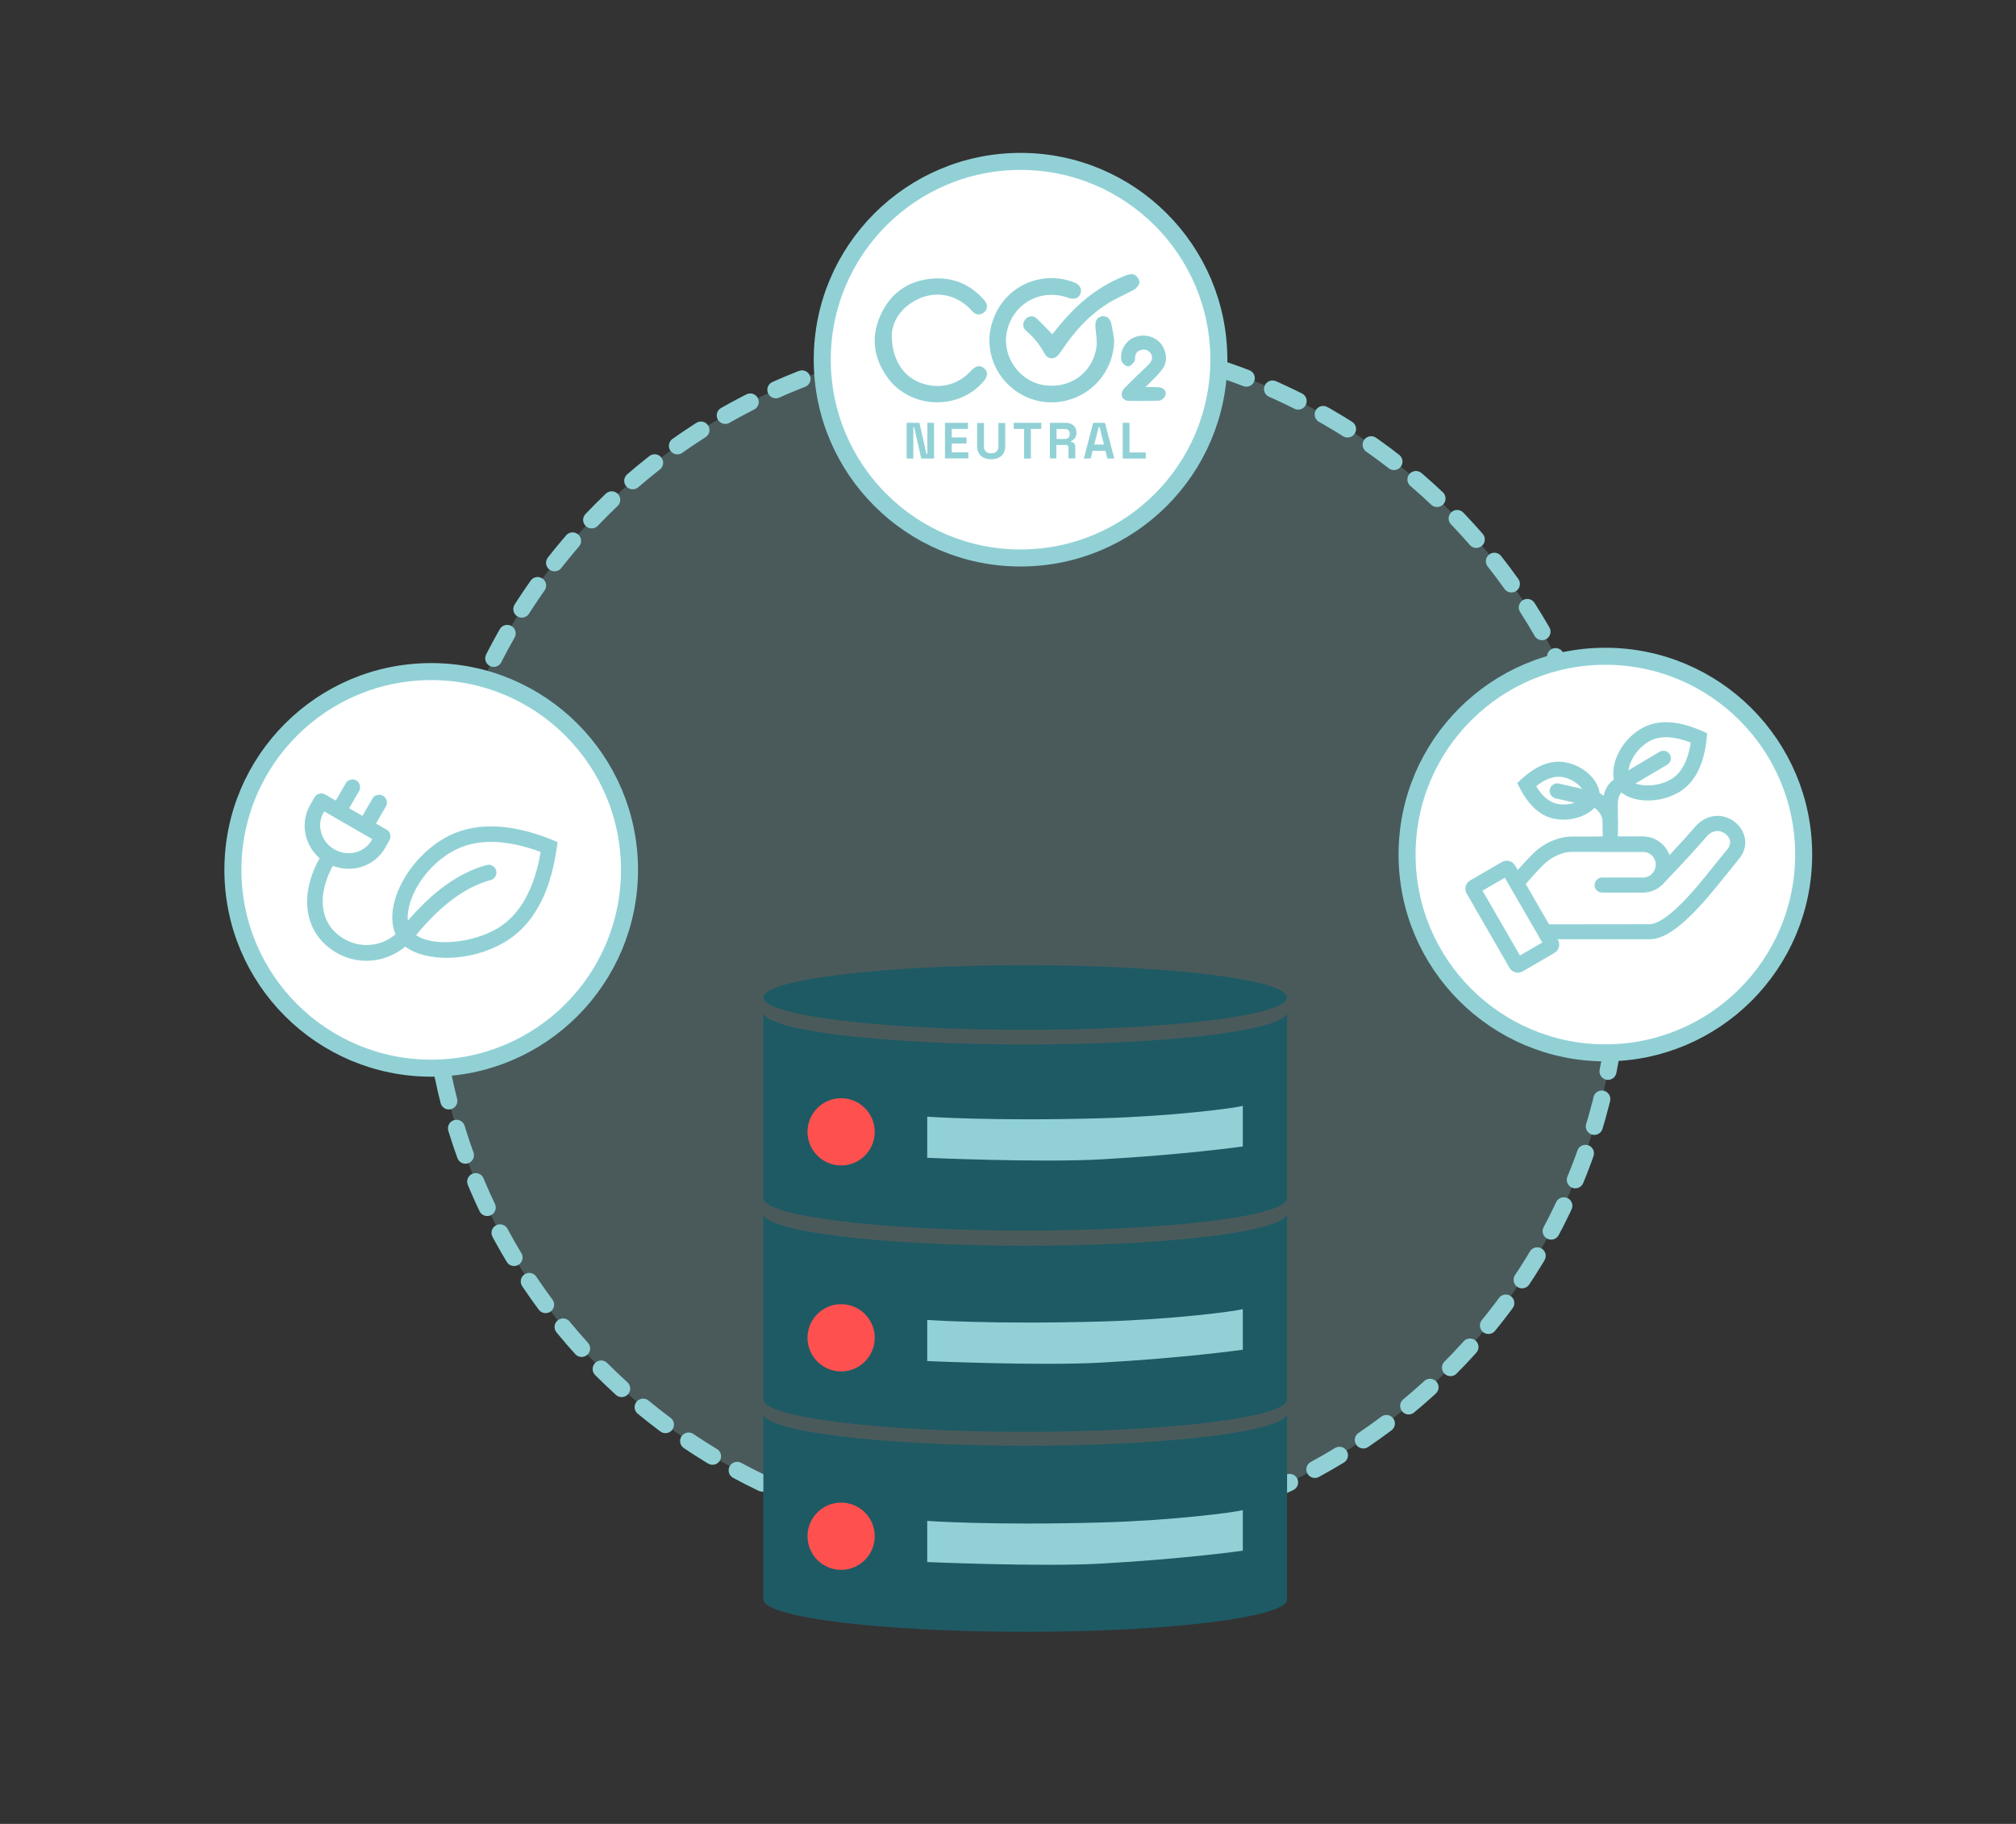 <?xml version="1.0" encoding="utf-8"?>
<!-- Generator: Adobe Illustrator 26.0.2, SVG Export Plug-In . SVG Version: 6.00 Build 0)  -->
<svg version="1.1" xmlns="http://www.w3.org/2000/svg" xmlns:xlink="http://www.w3.org/1999/xlink" x="0px" y="0px"
	 width="1421.3px" height="1285.9px" viewBox="0 0 1421.3 1285.9" style="enable-background:new 0 0 1421.3 1285.9;"
	 xml:space="preserve">
<rect x="0" y="0" width="1421.3" height="1285.9" fill="#333333" stroke="none"/>
<style type="text/css">
	.st0{fill:#91D1D6;}
	.st1{fill:#FEBF10;}
	.st2{fill:#D09F76;}
	.st3{opacity:0.5;fill:#91D1D6;}
	.st4{fill:#FFFFFF;}
	.st5{opacity:0.75;fill:#91D1D6;}
	.st6{opacity:0.5;fill:#FFFFFF;}
	.st7{opacity:0.25;fill:#91D1D6;}
	.st8{opacity:0.5;}
	.st9{opacity:0.75;fill:#FFFFFF;}
	.st10{fill:#1E5A64;}
	.st11{fill:#FCCB5E;}
	.st12{fill:#006838;}
	.st13{fill:#BE1E2D;}
	.st14{fill:#BC8C68;}
	.st15{fill:#DBC2B0;}
	.st16{fill:none;stroke:#1E5A64;stroke-width:8;stroke-miterlimit:10;}
	.st17{fill:#FFFFFF;stroke:#1E5A64;stroke-width:8;stroke-miterlimit:10;}
	.st18{fill:#231F20;}
	.st19{fill:#F2D5C1;}
	.st20{fill:none;stroke:#006838;stroke-width:8;stroke-miterlimit:10;}
	.st21{fill:#FFFFFF;stroke:#006838;stroke-width:8;stroke-miterlimit:10;}
	.st22{fill:#FF5050;}
	.st23{fill:none;}
	.st24{fill:#603813;}
	.st25{fill:#1A5056;}
	.st26{fill:none;stroke:#D08276;stroke-width:8;stroke-linecap:round;stroke-linejoin:round;stroke-miterlimit:10;}
	.st27{fill:#FFFFFF;stroke:#FFFFFF;stroke-width:8;stroke-miterlimit:10;}
	.st28{fill:none;stroke:#231F20;stroke-width:8;stroke-miterlimit:10;}
	.st29{opacity:0.9;fill:#1E5A64;stroke:#231F20;stroke-width:8;stroke-miterlimit:10;}
	.st30{fill:none;stroke:#231F20;stroke-width:8;stroke-linecap:round;stroke-linejoin:round;stroke-miterlimit:10;}
	.st31{fill:#D8A884;}
	.st32{fill:none;stroke:#FFFFFF;stroke-width:3;stroke-miterlimit:10;}
	.st33{fill:none;stroke:#91D1D6;stroke-width:3;stroke-miterlimit:10;}
	.st34{fill:none;stroke:#005B2D;stroke-width:8;stroke-miterlimit:10;}
	.st35{fill:#EF7D7D;}
	.st36{fill:none;stroke:#FFFFFF;stroke-width:9;stroke-miterlimit:10;}
	
		.st37{fill:none;stroke:#91D1D6;stroke-width:12;stroke-linecap:round;stroke-linejoin:round;stroke-miterlimit:10;stroke-dasharray:20;}
	.st38{fill:none;stroke:#91D1D6;stroke-width:14;stroke-linecap:round;stroke-linejoin:round;stroke-dasharray:20.057,20.057;}
	.st39{opacity:0.25;}
	.st40{fill:#8A5E3C;}
	.st41{fill:#262261;}
	.st42{fill:#2B388F;}
	.st43{fill:#E9CEBB;}
	.st44{fill:none;stroke:#FFFFFF;stroke-width:8;stroke-miterlimit:10;}
	.st45{opacity:0.75;}
	.st46{fill:#184A4C;}
	.st47{opacity:0.5;fill:#1E5A64;}
	.st48{fill:#C68D00;}
	.st49{fill:#F1F1F2;}
	.st50{fill:none;stroke:#FCCB5E;stroke-width:8;stroke-miterlimit:10;}
	.st51{fill:#79B9BA;}
	.st52{fill:none;stroke:#FEBF10;stroke-width:8;stroke-miterlimit:10;}
	.st53{fill:#113F44;}
	.st54{fill:none;stroke:#FFFFFF;stroke-width:14;stroke-miterlimit:10;}
	.st55{fill:#FFFFFF;stroke:#FFFFFF;stroke-width:3;stroke-miterlimit:10;}
	.st56{fill:none;stroke:#91D1D6;stroke-width:12;stroke-linecap:round;stroke-linejoin:round;stroke-miterlimit:10;}
	.st57{fill:none;stroke:#FF5050;stroke-width:12;stroke-linecap:round;stroke-linejoin:round;}
	.st58{fill:none;stroke:#FF5050;stroke-width:12;stroke-linecap:round;stroke-linejoin:round;stroke-dasharray:20.778,20.778;}
	.st59{fill:none;stroke:#FFFFFF;stroke-width:12;stroke-miterlimit:10;}
	.st60{fill:none;stroke:#FFFFFF;stroke-width:12;stroke-linecap:round;stroke-linejoin:round;stroke-miterlimit:10;}
	.st61{fill:none;stroke:#91D1D6;stroke-width:12;stroke-linecap:round;stroke-linejoin:round;}
	.st62{fill:none;stroke:#91D1D6;stroke-width:12;stroke-linecap:round;stroke-linejoin:round;stroke-dasharray:19.973,19.973;}
	.st63{fill:none;stroke:#91D1D6;stroke-width:12;stroke-linecap:round;stroke-linejoin:round;stroke-dasharray:20.716,20.716;}
	.st64{fill:none;stroke:#91D1D6;stroke-width:12;stroke-linecap:round;stroke-linejoin:round;stroke-dasharray:20.117,20.117;}
	.st65{fill:#91D1D6;stroke:#91D1D6;stroke-miterlimit:10;}
	.st66{fill:#91D1D6;stroke:#91D1D6;stroke-width:0.75;stroke-miterlimit:10;}
	.st67{fill:none;stroke:#1E5A64;stroke-width:12;stroke-linecap:round;stroke-linejoin:round;stroke-miterlimit:10;}
	.st68{opacity:0.25;fill:#FFFFFF;}
	.st69{opacity:0.4;fill:#1E5A64;}
	.st70{fill:none;stroke:#FF5050;stroke-width:12;stroke-linecap:round;stroke-linejoin:round;stroke-dasharray:19.976,19.976;}
	.st71{fill:none;stroke:#FF5050;stroke-width:12;stroke-linecap:round;stroke-linejoin:round;stroke-miterlimit:10;}
	.st72{fill:#29B473;}
	.st73{fill:none;stroke:#29B473;stroke-width:12;stroke-linecap:round;stroke-linejoin:round;stroke-miterlimit:10;}
	.st74{fill:none;stroke:#FCCB5E;stroke-width:12;stroke-linecap:round;stroke-linejoin:round;stroke-miterlimit:10;}
	.st75{opacity:0.15;fill:#91D1D6;}
	.st76{opacity:0.14;fill:#FFFFFF;}
	.st77{fill:#FFFFFF;stroke:#91D1D6;stroke-width:12;stroke-miterlimit:10;}
	.st78{fill:#FFFFFF;stroke:#FFFFFF;stroke-width:0.5;stroke-miterlimit:10;}
	
		.st79{fill:none;stroke:#FFFFFF;stroke-width:12;stroke-linecap:round;stroke-linejoin:round;stroke-miterlimit:10;stroke-dasharray:20;}
	.st80{fill:#FFFFFF;stroke:#91D1D6;stroke-width:12;stroke-linecap:round;stroke-linejoin:round;stroke-miterlimit:10;}
	.st81{fill:#91D1D6;stroke:#91D1D6;stroke-width:2;stroke-miterlimit:10;}
	.st82{fill:#91D1D6;stroke:#91D1D6;stroke-width:3;stroke-miterlimit:10;}
	.st83{fill:#1E5A64;stroke:#1E5A64;stroke-width:12;stroke-linecap:round;stroke-linejoin:round;stroke-miterlimit:10;}
	.st84{opacity:0.25;fill:#FF5050;}
	.st85{fill:none;stroke:#231F20;stroke-width:20;stroke-miterlimit:10;}
	.st86{fill:none;stroke:#1E5A64;stroke-width:15;stroke-miterlimit:10;}
	.st87{fill:#FFFFFF;stroke:#1E5A64;stroke-width:15;stroke-miterlimit:10;}
	.st88{fill:#231F20;stroke:#231F20;stroke-width:12;stroke-miterlimit:10;}
	.st89{opacity:0.75;fill:#1E5A64;}
	.st90{opacity:0.1;fill:#91D1D6;}
	.st91{opacity:0.1;fill:#1E5A64;}
	.st92{fill:#EFD9CB;}
</style>
<g id="Layer_1">
</g>
<g id="Layer_2">
</g>
<g id="Layer_3">
</g>
<g id="Layer_6">
	<g>
		<path class="st7" d="M731.6,239.3h-17.6C487.5,239.3,304,422.8,304,649.2v26.3c0,226.4,183.5,409.9,409.9,409.9h17.6
			c226.4,0,409.9-183.5,409.9-409.9v-26.3C1141.5,422.8,958,239.3,731.6,239.3z"/>
		<path class="st37" d="M731.6,1085.5h-17.6C487.5,1085.5,304,902,304,675.6v-26.3c0-226.4,183.5-409.9,409.9-409.9h17.6
			c226.4,0,409.9,183.5,409.9,409.9v26.3C1141.5,902,958,1085.5,731.6,1085.5z"/>
	</g>
	<g>
		<g>
			<g>
				<g>
					<ellipse class="st10" cx="722.8" cy="703.3" rx="184.6" ry="22.8"/>
					<path class="st10" d="M722.8,736.4c-101.9,0-184.6-10.2-184.6-22.8v131.2c0,12.6,82.6,22.8,184.6,22.8
						c101.9,0,184.6-10.2,184.6-22.8V713.6C907.3,726.2,824.7,736.4,722.8,736.4z"/>
					<path class="st10" d="M722.8,878.3c-101.9,0-184.6-10.2-184.6-22.8v131.2c0,12.6,82.6,22.8,184.6,22.8
						c101.9,0,184.6-10.2,184.6-22.8V855.4C907.3,868,824.7,878.3,722.8,878.3z"/>
					<path class="st10" d="M722.8,1019.3c-101.9,0-184.6-10.2-184.6-22.8v131.2c0,12.6,82.6,22.8,184.6,22.8
						c101.9,0,184.6-10.2,184.6-22.8V996.4C907.3,1009,824.7,1019.3,722.8,1019.3z"/>
				</g>
				<path class="st0" d="M653.7,787.3c0,0,44.7,3.3,123.1,1.1c50-1.4,93.4-7.1,99.4-8.7v28.6c0,0-40.9,5.8-99.9,9.1
					c-43.3,2.4-122.6-1.1-122.6-1.1V787.3z"/>
				<path class="st0" d="M653.7,930.6c0,0,44.7,3.3,123.1,1.1c50-1.4,93.4-7.1,99.4-8.7v28.6c0,0-40.9,5.8-99.9,9.1
					c-43.3,2.4-122.6-1.1-122.6-1.1V930.6z"/>
				<path class="st0" d="M653.7,1072.3c0,0,44.7,3.3,123.1,1.1c50-1.4,93.4-7.1,99.4-8.7v28.6c0,0-40.9,5.8-99.9,9.1
					c-43.3,2.4-122.6-1.1-122.6-1.1V1072.3z"/>
			</g>
		</g>
		<circle class="st22" cx="593" cy="798" r="23.7"/>
		<circle class="st22" cx="593" cy="943.2" r="23.7"/>
		<circle class="st22" cx="593" cy="1083.1" r="23.7"/>
	</g>
	<circle class="st77" cx="304" cy="613.3" r="139.8"/>
	<circle class="st77" cx="719.5" cy="253.6" r="139.8"/>
	<path class="st81" d="M388.9,593c-30.2-12.1-55.5-12.5-75.2-1.1c-26.1,15.1-42.5,47.5-33.8,66.7c0.1,0.1,0.1,0.3,0.2,0.4
		c-11.7,10.3-28.4,11.1-41,1.9c-14.9-10.9-16.7-30.6-4.9-51.7c13.6,5.7,29.1,0.8,36.4-11.8l3.1-5.5c1.2-2.1,0.5-4.9-1.6-6.1
		l-8.4-4.8l7.5-13c0.6-1,0.8-2.2,0.4-3.4c-0.3-1.2-1-2.1-2.1-2.7c-1-0.6-2.2-0.8-3.4-0.4c-1.2,0.3-2.1,1-2.7,2.1l-7.5,13l-11.1-6.4
		l7.5-13c1.2-2.1,0.5-4.9-1.6-6.1c-1-0.6-2.2-0.8-3.4-0.4c-1.2,0.3-2.1,1-2.7,2.1l-7.5,13l-8.4-4.8c-2.1-1.2-4.9-0.5-6.1,1.6
		l-3.1,5.5c-7,12.1-3.9,27.7,7.1,36.7c-7,12.4-10.1,24.9-8.8,36.1c1.3,11.2,6.8,20.7,16,27.4c7.4,5.5,16.1,8.1,24.6,8.1
		c9.7,0,19.4-3.5,27.3-10.3c6.7,5.4,17.7,8.4,30.3,8.2c13.6-0.2,27.4-4,38.9-10.7c19.7-11.4,32-33.5,36.6-65.7l0.5-3.5L388.9,593z
		 M345.7,619.5c1.2-0.3,2.1-1,2.7-2.1c0.6-1,0.8-2.2,0.4-3.4c-0.3-1.2-1-2.1-2.1-2.7c-1-0.6-2.2-0.8-3.4-0.4
		c-19.2,5.1-38.2,18.8-56.4,40.6c-3.1-14.4,9.1-39.1,31.2-51.9c16.5-9.5,38.1-9.4,64.2,0.4c-4.5,27.5-15.2,46.2-31.7,55.8
		c-17.2,9.9-46,13.5-58.7,3.7C309.6,637.7,327.7,624.3,345.7,619.5z M262.9,592.9c-5.4,9.4-17.9,12.5-27.7,6.8
		c-4.8-2.8-8.2-7.1-9.7-12.3c-1.5-5.2-0.9-10.5,1.8-15.1l0.9-1.6l35.7,20.6L262.9,592.9L262.9,592.9z"/>
	<g>
		<g>
			<path class="st0" d="M639.2,323.3v-25.2h9l5,22h0.6v-22h4.7v25.2h-9l-5-22h-0.6v22H639.2z"/>
			<path class="st0" d="M666.2,323.3v-25.2h16.2v4.3H671v6h10.4v4.3H671v6.2h11.7v4.3H666.2z"/>
			<path class="st0" d="M698.8,323.8c-2.1,0-3.8-0.4-5.3-1.1c-1.5-0.8-2.6-1.8-3.4-3.2c-0.8-1.4-1.2-3.1-1.2-5v-16.3h4.8v16.5
				c0,1.5,0.4,2.7,1.3,3.6c0.9,0.9,2.1,1.3,3.8,1.3s2.9-0.4,3.8-1.3c0.9-0.9,1.3-2.1,1.3-3.6v-16.5h4.8v16.3c0,1.9-0.4,3.6-1.2,5
				c-0.8,1.4-1.9,2.5-3.4,3.2C702.6,323.4,700.8,323.8,698.8,323.8z"/>
			<path class="st0" d="M722,323.3v-20.9h-7.3v-4.3h19.4v4.3h-7.3v20.9H722z"/>
			<path class="st0" d="M740.2,323.3v-25.2h10.9c1.6,0,3,0.3,4.1,0.8c1.2,0.6,2.1,1.3,2.7,2.3c0.6,1,1,2.2,1,3.6v0.4
				c0,1.5-0.4,2.7-1.1,3.7c-0.7,0.9-1.6,1.6-2.7,2.1v0.6c1,0,1.7,0.4,2.2,1c0.5,0.6,0.8,1.4,0.8,2.4v8.2h-4.8v-7.6
				c0-0.6-0.2-1-0.5-1.4c-0.3-0.4-0.8-0.5-1.5-0.5h-6.6v9.5H740.2z M744.9,309.5h5.7c1.1,0,2-0.3,2.6-0.9c0.6-0.6,1-1.4,1-2.4v-0.4
				c0-1-0.3-1.8-0.9-2.4c-0.6-0.6-1.5-0.9-2.7-0.9h-5.7V309.5z"/>
			<path class="st0" d="M764.1,323.3l6.6-25.2h8.3l6.6,25.2h-4.9l-1.4-5.5h-9l-1.4,5.5H764.1z M771.5,313.4h6.8l-3.1-12.3h-0.6
				L771.5,313.4z"/>
			<path class="st0" d="M791.5,323.3v-25.2h4.8V319h11.5v4.3H791.5z"/>
		</g>
	</g>
	<g>
		<path class="st82" d="M784,239.8c-0.2,21.4-15.8,39.1-37.1,42c-29.8,4-54.6-24.2-46.2-53.2c7.4-25.6,33.8-36.9,56.3-28
			c3.1,1.2,4.2,3.4,3.3,6c-0.9,2.4-3.3,3.1-6.5,2c-19.5-7-39.4,3.1-44.9,22.8c-5.3,18.8,7.9,38.9,27.3,41.7
			c18.4,2.6,34.7-8.6,38.1-26.8c0.9-5,0-10.3-0.5-15.5c-0.3-3.5,0.4-5.7,3.1-6.3c2.5-0.5,4.6,1,5.2,4.3
			C782.9,232.5,783.4,236.1,784,239.8z"/>
		<path class="st82" d="M627.2,236c0,17.8,8.2,30.2,20.7,35.1c13.4,5.3,27.6,2.2,37.2-8.1c3.3-3.6,5.5-4.2,7.8-2.2
			c2.3,2.1,2,4.2-1.3,7.9c-17.3,19.2-49.4,17.6-64.6-3.3c-9.8-13.5-11.6-28.1-4.6-43.1c7.3-15.7,20.2-23.9,37.5-24.5
			c13.1-0.4,24.1,4.8,32.7,14.6c2.3,2.6,2.3,4.9,0.2,6.7c-2.2,1.8-4.4,1.5-6.6-1.1c-10.6-11.8-26.3-15.2-40.4-8.1
			C633.6,216,627.6,226.3,627.2,236z"/>
		<path class="st82" d="M741.8,238.1c3.7-4.4,6.9-8.6,10.4-12.5c11.8-13.3,25.6-23.7,42.3-30.1c1.5-0.6,3.5-1,4.8-0.4
			c1.2,0.6,2.6,2.7,2.5,3.9c-0.2,1.4-1.7,3.1-3,3.9c-6.4,3.6-13.3,6.3-19.4,10.3c-12.6,8.1-22.6,19-31,31.4c-1,1.4-1.9,2.8-3,4.2
			c-2.6,3.2-5.8,3.2-7.7-0.3c-3.4-6.3-7.7-11.7-13.2-16.3c-1.9-1.6-2.2-3.9-0.5-6c1.7-2.1,4.1-2.2,5.9-0.5
			c3.6,3.3,6.9,6.9,10.3,10.4C740.6,236.6,741,237.2,741.8,238.1z"/>
		<path class="st82" d="M805.4,274.4c2.6,0,5.3,0,7.9,0c1.3,0,2.6,0.1,3.8,0.2c2.1,0.2,3.7,1.6,3.2,3.5c-0.3,1.2-2.2,2.9-3.4,2.9
			c-7.2,0.3-14.5,0.2-21.7,0.1c-1,0-2.6-1.1-2.8-2c-0.3-1.2,0.1-3.1,0.9-3.9c5.5-5.6,11.2-11,16.9-16.5c0.8-0.8,1.7-1.7,2.3-2.6
			c1.6-2.8,1.8-5.7-0.4-8.3c-2.1-2.6-4.8-3.3-8-2.5c-3.3,0.8-4.8,2.9-5.3,6c-0.2,0.9,0.1,2.2-0.3,2.8c-0.9,1.1-2.3,2.8-3.3,2.7
			c-1.2-0.2-2.9-1.8-3.2-3.1c-1-5.7,2.5-11.8,7.6-14.2c5.7-2.7,13-1.4,17.1,3.1c4,4.4,5.3,11.4,1.9,16.3c-3.1,4.4-7.2,8-11,11.9
			c-0.9,1-2.2,1.6-3.3,2.4C804.8,273.4,805.1,273.9,805.4,274.4z"/>
	</g>
	<circle class="st77" cx="1131.8" cy="602.5" r="139.8"/>
	<g>
		<path class="st81" d="M1163.1,652.6c4.9,0,12.1-4.4,20.8-12.7c4.4-4.2,9-9.2,14.1-15.2c5.1-6,19.1-23.6,20.5-25.2
			c3.6-4.2,2.7-9.2-1.5-12.4c-4.4-3.4-10.2-3-14.6,2.1c-8.2,9.5-18.2,20.3-29.9,32.5c-3.8,4-10-1.5-6.4-5.7c1.5-1.8,2.3-4,2.3-6.4
			c0-5.5-4.4-9.9-9.8-10h-50.5c-7.1,0-15.5,4-21.1,9.8c-6.4,6.6-11.5,12.3-15.3,17.1l15.9,26.2L1163.1,652.6z M1195.9,583.5
			c7.5-8.6,18.4-9.4,26.4-3.3c7.9,6.1,9.8,16.7,2.8,24.9c-1.2,1.4-15.2,19-20.5,25.2c-5.3,6.2-10.1,11.4-14.7,15.8
			c-10.2,9.7-19,15.1-26.8,15.1h-72.3c-5.4,0-25-41.4-23.7-42.9c3.7-4.4,8.2-9.4,13.7-15c7.2-7.5,17.7-12.5,27.4-12.5h36.7h13.8
			c8.6,0.1,15.8,6.1,17.8,14.1C1183.8,597.1,1190.3,590,1195.9,583.5L1195.9,583.5z"/>
		<path class="st81" d="M1071.2,675l17.5-10.1l-27.4-47.4l-17.5,10.1L1071.2,675z M1037,621.6l22.4-13c2.8-1.6,6.3-0.6,7.9,2.1
			l30.2,52.4c1.6,2.8,0.6,6.3-2.1,7.9l-22.4,13c-2.8,1.6-6.3,0.6-7.9-2.1l-30.2-52.4C1033.3,626.7,1034.2,623.2,1037,621.6
			L1037,621.6z"/>
		<path class="st81" d="M1128.2,599.5c-2.4,0-4.3-1.9-4.3-4.3c0-2.4,1.9-4.3,4.3-4.3h30.1c10.3,0,18.7,8.4,18.7,18.7
			c0,10.3-8.4,18.7-18.7,18.7h-28.8c-2.4,0-4.3-1.9-4.3-4.3c0-2.4,1.9-4.3,4.3-4.3h28.8c5.6,0,10.1-4.5,10.1-10.1
			c0-5.6-4.5-10.1-10.1-10.1L1128.2,599.5z"/>
		<path class="st81" d="M1157.7,514.5c11.1-6.4,25.1-5.6,41.9,1.8l2.9,1.3l-0.3,3.1c-1.9,18.3-8.3,30.8-19.4,37.2
			c-15.6,9-37.5,6.6-42.8-4.7C1134.7,541.9,1142.6,523.1,1157.7,514.5L1157.7,514.5z M1162,521.9c-11.4,6.6-17.4,20.7-14.2,27.6
			c2.7,5.9,18.9,7.7,30.6,0.9c7.7-4.5,12.7-13.5,14.7-27.5C1180,517.7,1169.7,517.5,1162,521.9L1162,521.9z"/>
		<path class="st81" d="M1103.3,538.4c-9.8-1.7-19.8,2.3-30,11.7l-2.4,2.2l1.5,2.9c6.3,12.2,14.4,19.5,24.2,21.2
			c13.9,2.5,29.4-4.8,30.2-14.7C1127.6,552,1116.7,540.7,1103.3,538.4L1103.3,538.4z M1101.8,546.9c9.3,1.6,16.8,9.4,16.4,14.1
			c-0.1,1.3-2.1,3.4-5.6,5c-4.2,2-9.5,2.7-14.5,1.8c-6.1-1.1-11.6-5.5-16.4-13.7C1089,548.1,1095.7,545.8,1101.8,546.9L1101.8,546.9
			z"/>
		<path class="st81" d="M1139.6,592.3c0,2.4-1.9,4.3-4.3,4.3c-2.4,0-4.3-1.9-4.3-4.3c0-11.1,0-11.1,0-26.2c0.3-7,2.6-12.3,7.1-15.5
			c4.3-3,14.3-9,32.4-19.7c2.1-1.2,4.7-0.5,5.9,1.5c1.2,2.1,0.5,4.7-1.5,5.9c-17.8,10.4-27.9,16.5-31.8,19.3
			c-2.1,1.5-3.3,4.2-3.5,8.5L1139.6,592.3z"/>
		<path class="st81" d="M1131,586.5c0,2.4,1.9,4.3,4.3,4.3c2.4,0,4.3-1.9,4.3-4.3l0-9c-0.7-5.1-2.9-9.5-6.5-13
			c-3.4-3.4-6.6-5.3-9.8-5.5l-24.5-5.6c-2.3-0.5-4.6,0.9-5.2,3.3c-0.5,2.3,0.9,4.6,3.3,5.2l25.4,5.8c0.7,0.1,1.2,0.2,1.6,0.5
			c0.9,0.5,1.9,1.4,3.1,2.5c2.1,2.1,3.4,4.7,3.9,7.8L1131,586.5z"/>
	</g>
</g>
<g id="Layer_5_00000052797676712987653890000001988086110197498783_">
</g>
<g id="Layer_8">
</g>
<g id="Layer_4">
</g>
<g id="Layer_7">
</g>
</svg>
